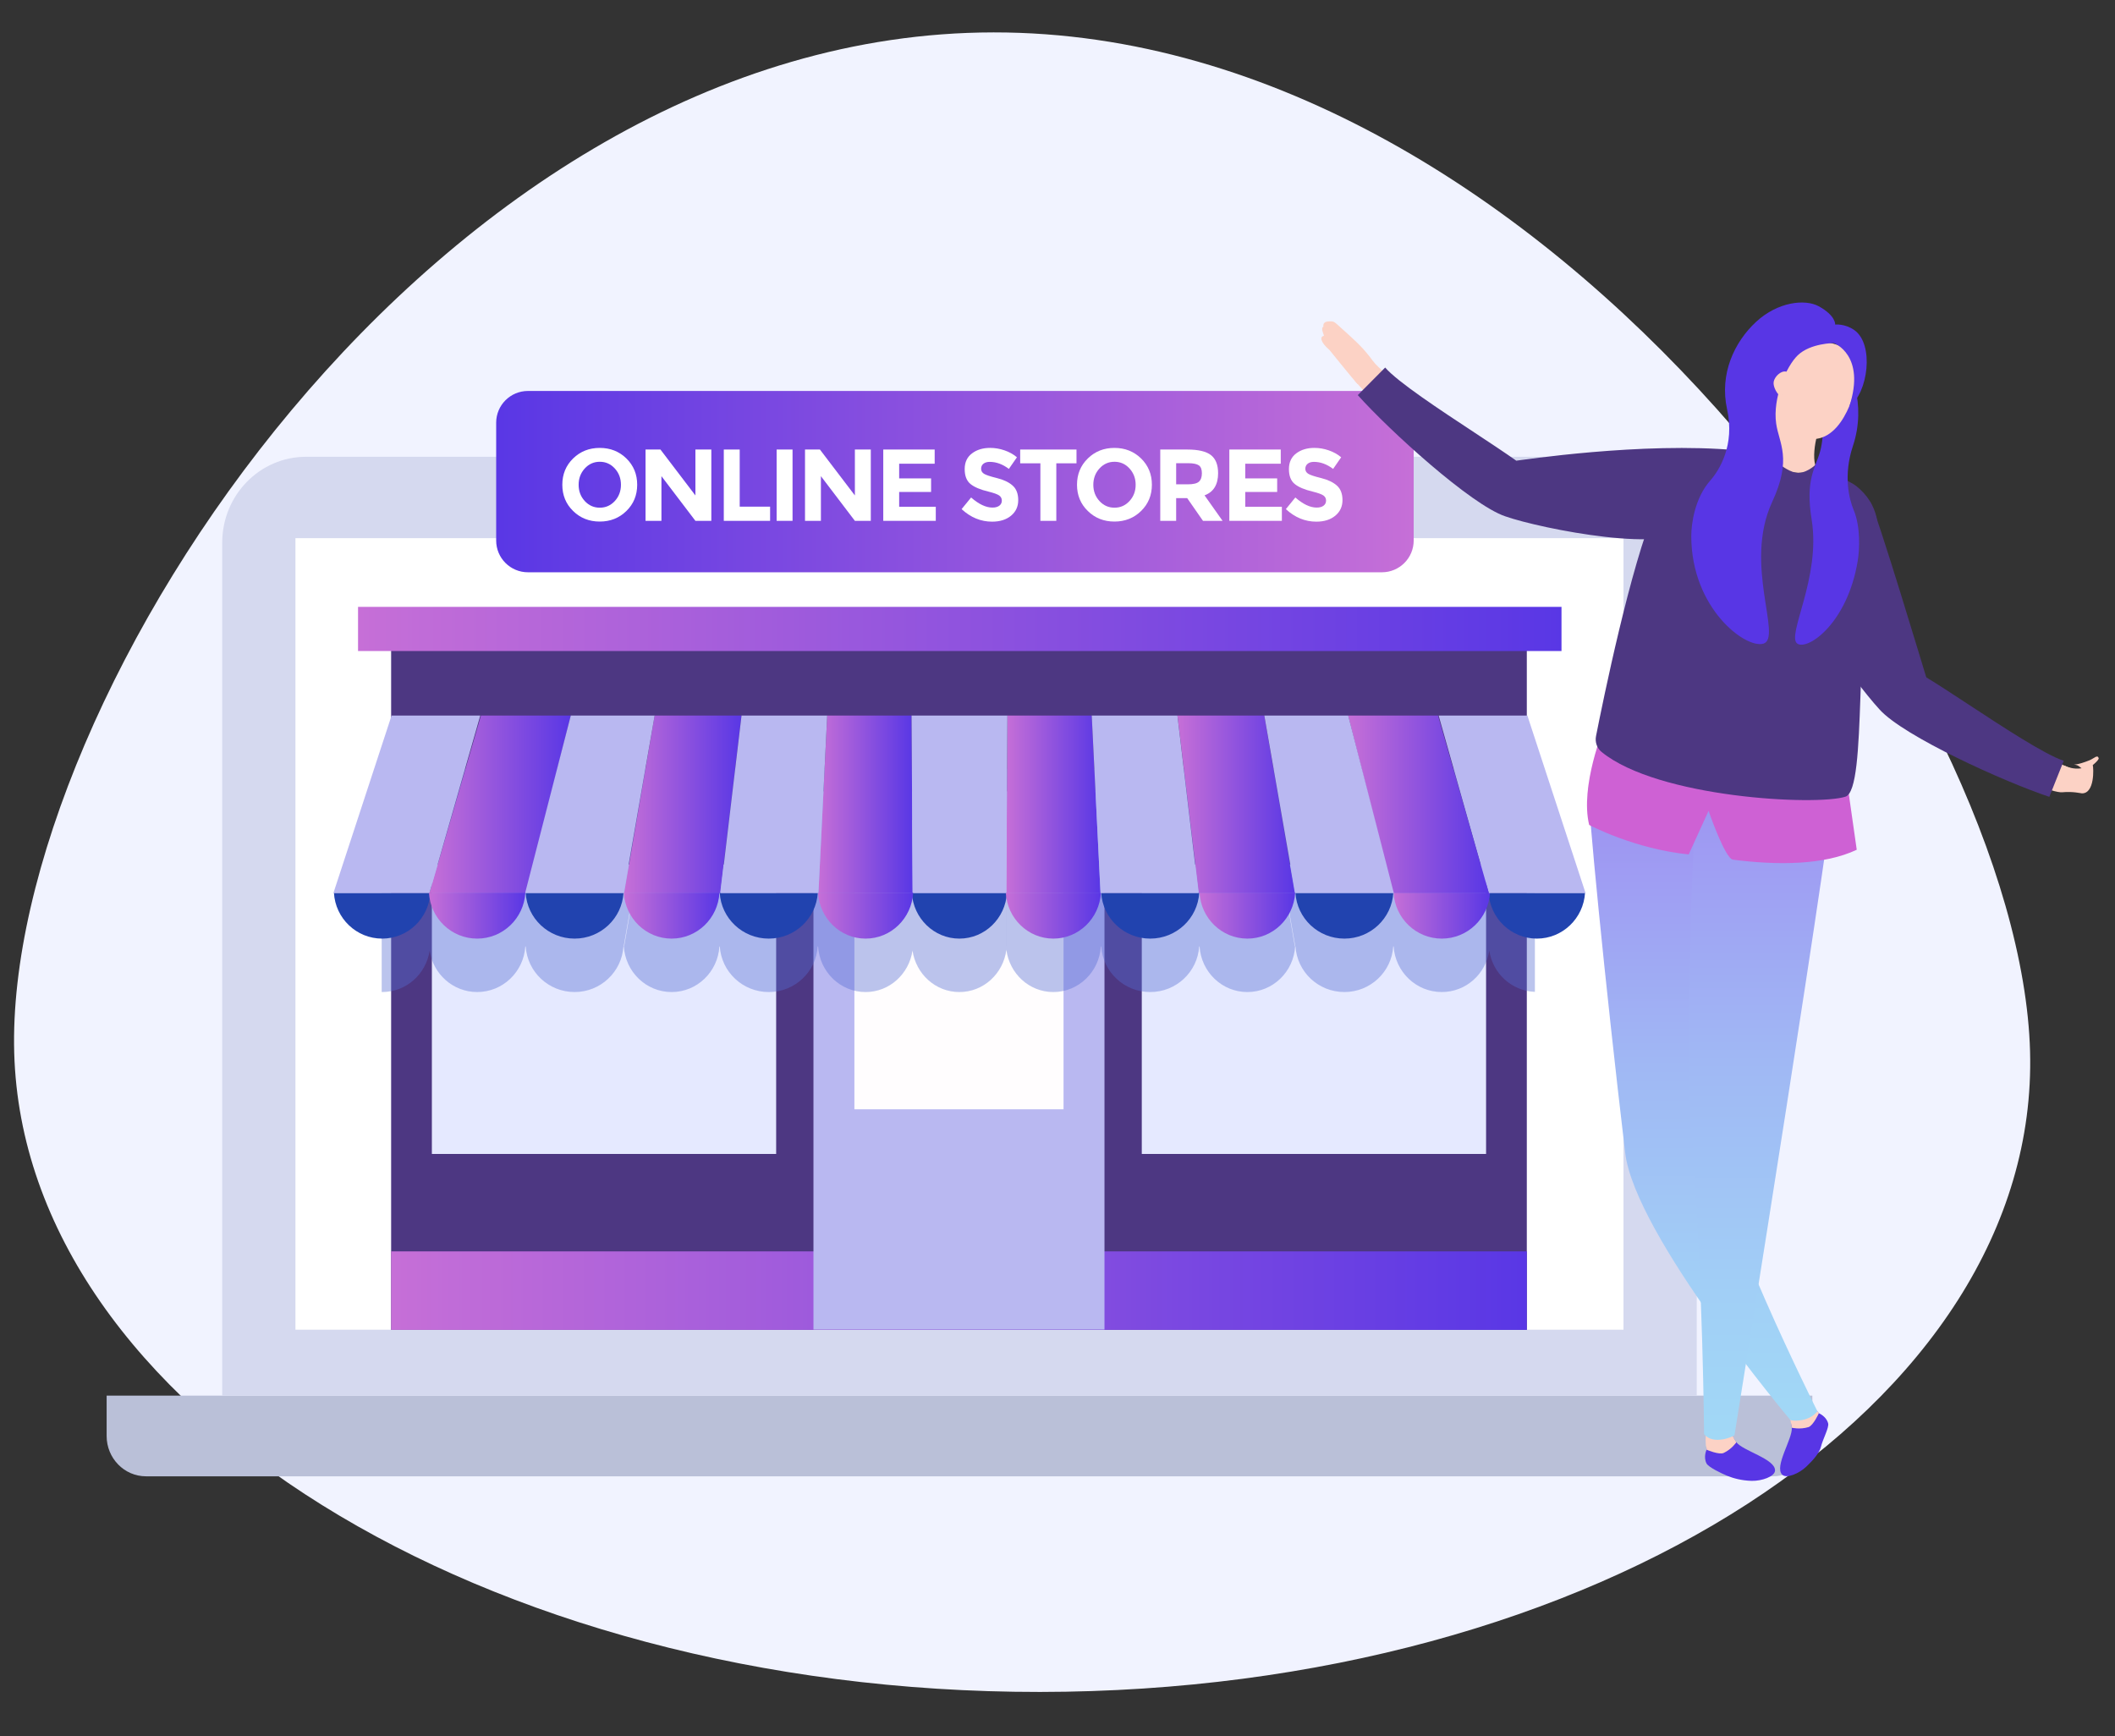 <?xml version="1.0" encoding="utf-8"?>
<!-- Generator: Adobe Illustrator 15.0.0, SVG Export Plug-In . SVG Version: 6.00 Build 0)  -->
<!DOCTYPE svg PUBLIC "-//W3C//DTD SVG 1.1//EN" "http://www.w3.org/Graphics/SVG/1.1/DTD/svg11.dtd">
<svg version="1.1" id="Layer_1" xmlns="http://www.w3.org/2000/svg" xmlns:xlink="http://www.w3.org/1999/xlink" x="0px" y="0px"
	 width="208.333px" height="171px" viewBox="0 0 208.333 171" enable-background="new 0 0 208.333 171" xml:space="preserve">
<rect x="0" y="0" width="208.333" height="171" fill="#333333" stroke="none"/>
<path fill="#F1F3FF" d="M97.871,3.191C43.04,3.239,0.425,68.888,1.4,103.703c0.976,34.819,46.216,63.003,101.047,62.957
	c54.83-0.047,98.49-28.311,97.518-63.125C198.99,68.718,152.703,3.145,97.871,3.191z"/>
<g>
	<g>
		<g>
			<g>
				<path fill="#BAC0D8" d="M10.504,137.472v3.974c0,2.193,1.736,3.974,3.881,3.974h160.251c2.146,0,3.883-1.78,3.883-3.974v-3.974
					H10.504z"/>
			</g>
		</g>
	</g>
	<g>
		<g>
			<g>
				<path fill="#D5D9EF" d="M167.133,137.472V53.453c0-4.677-3.701-8.46-8.27-8.46H30.157c-4.568,0-8.267,3.783-8.267,8.46v84.019
					H167.133z"/>
			</g>
		</g>
	</g>
	<g>
		<g>
			<g>
				<rect x="29.102" y="53.01" fill="#FFFFFF" width="130.816" height="77.966"/>
			</g>
		</g>
	</g>
	<g>
		<g>
			<g>
				<path fill="#FFFFFF" d="M96.643,49.039c0,1.205-0.953,2.187-2.135,2.187c-1.178,0-2.131-0.981-2.131-2.187
					c0-1.207,0.953-2.182,2.131-2.182C95.689,46.857,96.643,47.832,96.643,49.039z"/>
			</g>
		</g>
	</g>
</g>
<g>
	<g>
		<g>
			<g>
				<rect x="38.528" y="64.028" fill="#4D3782" width="111.867" height="66.964"/>
			</g>
		</g>
	</g>
</g>
<g>
	<g>
		<g>
			<g>
				<linearGradient id="SVGID_1_" gradientUnits="userSpaceOnUse" x1="38.528" y1="127.128" x2="150.394" y2="127.128">
					<stop  offset="0" style="stop-color:#C66FD7"/>
					<stop  offset="1" style="stop-color:#5937E5"/>
				</linearGradient>
				<rect x="38.528" y="123.264" fill="url(#SVGID_1_)" width="111.867" height="7.729"/>
			</g>
		</g>
	</g>
</g>
<g>
	<g>
		<g>
			<g>
				<rect x="80.127" y="77.954" fill="#B9B8F1" width="28.667" height="53.007"/>
			</g>
		</g>
	</g>
</g>
<g>
	<g>
		<g>
			<g>
				<rect x="84.161" y="80.758" fill="#FFFDFE" width="20.601" height="28.508"/>
			</g>
		</g>
	</g>
</g>
<g>
	<g>
		<g>
			<g>
				<g>
					<rect x="112.469" y="85.161" fill="#E5E9FF" width="33.914" height="28.505"/>
				</g>
			</g>
		</g>
	</g>
	<g>
		<g>
			<g>
				<g>
					<rect x="42.541" y="85.161" fill="#E5E9FF" width="33.913" height="28.505"/>
				</g>
			</g>
		</g>
	</g>
</g>
<g>
	<g>
		<g>
			<g>
				<linearGradient id="SVGID_2_" gradientUnits="userSpaceOnUse" x1="35.268" y1="61.954" x2="153.812" y2="61.954">
					<stop  offset="0" style="stop-color:#C66FD7"/>
					<stop  offset="1" style="stop-color:#5937E5"/>
				</linearGradient>
				<path fill="url(#SVGID_2_)" d="M35.268,64.13h118.544v-4.352H35.268V64.13z"/>
			</g>
		</g>
	</g>
</g>
<linearGradient id="SVGID_3_" gradientUnits="userSpaceOnUse" x1="48.874" y1="47.44" x2="139.252" y2="47.44">
	<stop  offset="0" style="stop-color:#5937E5"/>
	<stop  offset="1" style="stop-color:#C66FD7"/>
</linearGradient>
<path fill="url(#SVGID_3_)" d="M136.123,38.511h-13.256h-6.926h-8.371h-4.885h-8.369h-0.506h-6.421h-6.834h-6.423h-8.875H52.004
	c-1.729,0-3.13,1.398-3.13,3.128v11.603c0,1.729,1.4,3.129,3.13,3.129h13.253h8.875h6.423h6.834h6.421h0.506h8.369h4.885h8.371
	h6.926h13.256c1.727,0,3.129-1.399,3.129-3.129V41.639C139.252,39.909,137.85,38.511,136.123,38.511z"/>
<g opacity="0.4">
	<path fill="#566CD3" d="M150.451,75.745h-8.74l1.068,3.782h-0.047l-1.086-3.782h-17.107l0.658,3.782h-0.012l-0.65-3.782h-8.551
		l0.451,3.782h-0.006l-0.449-3.782h-8.441l0.184,3.782l0,0l-0.184-3.782h-8.307l-0.02,3.782l0,0l0.02-3.782H73.042l-0.447,3.782
		h-0.01l0.455-3.782h-8.556l-0.647,3.782h-0.014l0.661-3.782H47.375l-1.1,3.782h-0.051l1.082-3.782H38.57l-0.973,2.964v19.003
		c0.019,0,0.03,0.006,0.046,0.006c2.383,0,4.33-1.774,4.676-4.079c0.351,2.305,2.299,4.079,4.683,4.079
		c2.524,0,4.583-1.985,4.743-4.49h0.038c0.161,2.505,2.252,4.49,4.815,4.49c2.563,0,4.648-1.985,4.813-4.49h0.021l0.952-5.459h0.035
		l-0.938,5.429h-0.033c0.142,2.521,2.192,4.521,4.709,4.521c2.507,0,4.548-1.985,4.706-4.49H70.9c0.163,2.505,2.255,4.49,4.824,4.49
		c2.567,0,4.66-1.985,4.821-4.49h0.039c0.156,2.505,2.187,4.49,4.678,4.49c2.356,0,4.281-1.782,4.622-4.085
		c0.339,2.303,2.26,4.085,4.616,4.085c2.381,0,4.32-1.812,4.631-4.153c0.313,2.342,2.246,4.153,4.625,4.153
		c2.494,0,4.523-1.985,4.682-4.49h0.039c0.162,2.505,2.256,4.49,4.822,4.49c2.57,0,4.66-1.985,4.824-4.49h0.037
		c0.16,2.505,2.201,4.49,4.707,4.49c2.518,0,4.568-2,4.709-4.521h-0.033l-0.936-5.429h0.029l0.953,5.459h0.021
		c0.158,2.505,2.248,4.49,4.814,4.49c2.564,0,4.652-1.985,4.814-4.49h0.039c0.16,2.505,2.219,4.49,4.74,4.49
		c2.389,0,4.334-1.776,4.682-4.079c0.338,2.24,2.195,3.969,4.492,4.063V78.006L150.451,75.745z"/>
</g>
<g>
	<rect x="99.14" y="87.769" fill="#566CD3" width="0.002" height="5.429"/>
</g>
<g>
	<g>
		<g>
			<g>
				<g>
					<g>
						<path fill="#2143AF" d="M51.78,87.938c0.143,2.518,2.242,4.517,4.818,4.517c2.574,0,4.673-1.999,4.82-4.517H51.78z"/>
					</g>
				</g>
			</g>
		</g>
		<g>
			<g>
				<g>
					<g>
						<path fill="#2143AF" d="M70.895,87.938c0.145,2.518,2.246,4.517,4.829,4.517c2.579,0,4.681-1.999,4.827-4.517H70.895z"/>
					</g>
				</g>
			</g>
		</g>
		<g>
			<g>
				<g>
					<g>
						<path fill="#2143AF" d="M89.817,87.938c0.143,2.518,2.183,4.517,4.683,4.517c2.508,0,4.543-1.999,4.688-4.517H89.817z"/>
					</g>
				</g>
			</g>
		</g>
		<g>
			<g>
				<g>
					<g>
						<path fill="#2143AF" d="M146.633,87.938c0.143,2.518,2.215,4.517,4.752,4.517c2.531,0,4.598-1.999,4.746-4.517H146.633z"/>
					</g>
				</g>
			</g>
		</g>
		<g>
			<g>
				<g>
					<g>
						<linearGradient id="SVGID_4_" gradientUnits="userSpaceOnUse" x1="137.273" y1="90.196" x2="146.769" y2="90.196">
							<stop  offset="0" style="stop-color:#C66FD7"/>
							<stop  offset="1" style="stop-color:#5937E5"/>
						</linearGradient>
						<path fill="url(#SVGID_4_)" d="M137.273,87.938c0.145,2.518,2.209,4.517,4.746,4.517c2.539,0,4.604-1.999,4.75-4.517H137.273z
							"/>
					</g>
				</g>
			</g>
		</g>
		<g>
			<g>
				<g>
					<g>
						<path fill="#2143AF" d="M127.604,87.938c0.148,2.518,2.244,4.517,4.822,4.517c2.576,0,4.672-1.999,4.82-4.517H127.604z"/>
					</g>
				</g>
			</g>
		</g>
		<g>
			<g>
				<g>
					<g>
						<linearGradient id="SVGID_5_" gradientUnits="userSpaceOnUse" x1="118.156" y1="90.196" x2="127.576" y2="90.196">
							<stop  offset="0" style="stop-color:#C66FD7"/>
							<stop  offset="1" style="stop-color:#5937E5"/>
						</linearGradient>
						<path fill="url(#SVGID_5_)" d="M118.156,87.938c0.145,2.518,2.191,4.517,4.711,4.517c2.518,0,4.568-1.999,4.709-4.517H118.156
							z"/>
					</g>
				</g>
			</g>
		</g>
		<g>
			<g>
				<g>
					<g>
						<path fill="#2143AF" d="M108.473,87.938c0.145,2.518,2.248,4.517,4.826,4.517s4.682-1.999,4.828-4.517H108.473z"/>
					</g>
				</g>
			</g>
		</g>
		<g>
			<g>
				<g>
					<g>
						<path fill="#2143AF" d="M32.893,87.938c0.141,2.518,2.211,4.517,4.75,4.517c2.537,0,4.6-1.999,4.748-4.517H32.893z"/>
					</g>
				</g>
			</g>
		</g>
		<g>
			<g>
				<g>
					<g>
						<linearGradient id="SVGID_6_" gradientUnits="userSpaceOnUse" x1="99.074" y1="90.196" x2="108.443" y2="90.196">
							<stop  offset="0" style="stop-color:#C66FD7"/>
							<stop  offset="1" style="stop-color:#5937E5"/>
						</linearGradient>
						<path fill="url(#SVGID_6_)" d="M99.074,87.938c0.143,2.518,2.18,4.517,4.682,4.517c2.504,0,4.545-1.999,4.688-4.517H99.074z"
							/>
					</g>
				</g>
			</g>
		</g>
		<g>
			<g>
				<g>
					<g>
						<g>
							<g>
								<polygon fill="#B9B8F1" points="156.182,87.971 150.451,70.486 141.711,70.486 146.648,87.971 								"/>
							</g>
						</g>
					</g>
				</g>
				<g>
					<g>
						<g>
							<g>
								<linearGradient id="SVGID_7_" gradientUnits="userSpaceOnUse" x1="61.478" y1="79.228" x2="73.04" y2="79.228">
									<stop  offset="0" style="stop-color:#C66FD7"/>
									<stop  offset="1" style="stop-color:#5937E5"/>
								</linearGradient>
								<polygon fill="url(#SVGID_7_)" points="70.936,87.971 73.04,70.486 64.484,70.486 61.478,87.971 								"/>
							</g>
						</g>
					</g>
					<g>
						<g>
							<g>
								<linearGradient id="SVGID_8_" gradientUnits="userSpaceOnUse" x1="80.62" y1="79.228" x2="89.897" y2="79.228">
									<stop  offset="0" style="stop-color:#C66FD7"/>
									<stop  offset="1" style="stop-color:#5937E5"/>
								</linearGradient>
								<polygon fill="url(#SVGID_8_)" points="89.897,87.971 89.791,70.486 81.483,70.486 80.62,87.971 								"/>
							</g>
						</g>
					</g>
					<g>
						<g>
							<g>
								<linearGradient id="SVGID_9_" gradientUnits="userSpaceOnUse" x1="115.984" y1="79.228" x2="127.547" y2="79.228">
									<stop  offset="0" style="stop-color:#C66FD7"/>
									<stop  offset="1" style="stop-color:#5937E5"/>
								</linearGradient>
								<polygon fill="url(#SVGID_9_)" points="127.547,87.971 124.535,70.486 115.984,70.486 118.086,87.971 								"/>
							</g>
						</g>
					</g>
					<g>
						<g>
							<g>
								<linearGradient id="SVGID_10_" gradientUnits="userSpaceOnUse" x1="99.125" y1="79.228" x2="108.402" y2="79.228">
									<stop  offset="0" style="stop-color:#C66FD7"/>
									<stop  offset="1" style="stop-color:#5937E5"/>
								</linearGradient>
								<polygon fill="url(#SVGID_10_)" points="108.402,87.971 107.539,70.486 99.232,70.486 99.125,87.971 								"/>
							</g>
						</g>
					</g>
					<g>
						<g>
							<g>
								<linearGradient id="SVGID_11_" gradientUnits="userSpaceOnUse" x1="132.797" y1="79.228" x2="146.662" y2="79.228">
									<stop  offset="0" style="stop-color:#C66FD7"/>
									<stop  offset="1" style="stop-color:#5937E5"/>
								</linearGradient>
								<polygon fill="url(#SVGID_11_)" points="146.662,87.971 141.646,70.486 132.797,70.486 137.217,87.971 								"/>
							</g>
						</g>
					</g>
					<g>
						<g>
							<g>
								<linearGradient id="SVGID_12_" gradientUnits="userSpaceOnUse" x1="42.299" y1="79.228" x2="56.222" y2="79.228">
									<stop  offset="0" style="stop-color:#C66FD7"/>
									<stop  offset="1" style="stop-color:#5937E5"/>
								</linearGradient>
								<polygon fill="url(#SVGID_12_)" points="51.808,87.971 56.222,70.486 47.375,70.486 42.299,87.971 								"/>
							</g>
						</g>
					</g>
				</g>
				<g>
					<g>
						<g>
							<g>
								<polygon fill="#B9B8F1" points="42.299,87.971 47.307,70.486 38.57,70.486 32.84,87.971 								"/>
							</g>
						</g>
					</g>
				</g>
			</g>
			<g>
				<g>
					<g>
						<g>
							<polygon fill="#B9B8F1" points="61.431,87.971 64.484,70.486 56.222,70.486 51.725,87.971 							"/>
						</g>
					</g>
				</g>
			</g>
			<g>
				<g>
					<g>
						<g>
							<polygon fill="#B9B8F1" points="80.62,87.971 81.483,70.486 73.042,70.486 70.964,87.971 							"/>
						</g>
					</g>
				</g>
			</g>
			<g>
				<g>
					<g>
						<g>
							<polygon fill="#B9B8F1" points="137.297,87.971 132.803,70.486 124.539,70.486 127.59,87.971 							"/>
						</g>
					</g>
				</g>
			</g>
			<g>
				<g>
					<g>
						<g>
							<polygon fill="#B9B8F1" points="118.057,87.971 115.98,70.486 107.539,70.486 108.404,87.971 							"/>
						</g>
					</g>
				</g>
			</g>
			<g>
				<g>
					<g>
						<polygon fill="#B9B8F1" points="99.123,87.971 99.232,70.486 89.791,70.486 89.897,87.971 						"/>
					</g>
				</g>
			</g>
		</g>
		<g>
			<g>
				<g>
					<g>
						<linearGradient id="SVGID_13_" gradientUnits="userSpaceOnUse" x1="42.254" y1="90.196" x2="51.748" y2="90.196">
							<stop  offset="0" style="stop-color:#C66FD7"/>
							<stop  offset="1" style="stop-color:#5937E5"/>
						</linearGradient>
						<path fill="url(#SVGID_13_)" d="M42.254,87.938c0.145,2.518,2.208,4.517,4.747,4.517c2.538,0,4.603-1.999,4.747-4.517H42.254z
							"/>
					</g>
				</g>
			</g>
		</g>
		<g>
			<g>
				<g>
					<g>
						<linearGradient id="SVGID_14_" gradientUnits="userSpaceOnUse" x1="61.447" y1="90.196" x2="70.868" y2="90.196">
							<stop  offset="0" style="stop-color:#C66FD7"/>
							<stop  offset="1" style="stop-color:#5937E5"/>
						</linearGradient>
						<path fill="url(#SVGID_14_)" d="M61.447,87.938c0.142,2.518,2.192,4.517,4.709,4.517c2.518,0,4.571-1.999,4.712-4.517H61.447z
							"/>
					</g>
				</g>
			</g>
		</g>
		<g>
			<g>
				<g>
					<g>
						<linearGradient id="SVGID_15_" gradientUnits="userSpaceOnUse" x1="80.577" y1="90.196" x2="89.948" y2="90.196">
							<stop  offset="0" style="stop-color:#C66FD7"/>
							<stop  offset="1" style="stop-color:#5937E5"/>
						</linearGradient>
						<path fill="url(#SVGID_15_)" d="M80.577,87.938c0.146,2.518,2.184,4.517,4.686,4.517c2.503,0,4.543-1.999,4.686-4.517H80.577z
							"/>
					</g>
				</g>
			</g>
		</g>
	</g>
</g>
<g>
	<path fill="#FFFFFF" d="M61.7,50.335c-0.711,0.694-1.584,1.04-2.625,1.04c-1.039,0-1.912-0.346-2.621-1.04
		c-0.711-0.693-1.064-1.555-1.064-2.588c0-1.031,0.354-1.894,1.064-2.589c0.709-0.692,1.582-1.038,2.621-1.038
		c1.041,0,1.914,0.346,2.625,1.038c0.71,0.695,1.065,1.558,1.065,2.589C62.765,48.78,62.41,49.642,61.7,50.335z M61.165,47.752
		c0-0.627-0.2-1.16-0.602-1.604c-0.403-0.441-0.896-0.663-1.482-0.663c-0.588,0-1.08,0.222-1.483,0.663
		c-0.401,0.443-0.601,0.977-0.601,1.604s0.199,1.159,0.601,1.598c0.403,0.438,0.896,0.659,1.483,0.659
		c0.586,0,1.079-0.221,1.482-0.659C60.964,48.911,61.165,48.379,61.165,47.752z"/>
	<path fill="#FFFFFF" d="M68.5,44.279h1.568v7.025H68.5l-3.346-4.401v4.401h-1.566v-7.025h1.468l3.444,4.524V44.279z"/>
	<path fill="#FFFFFF" d="M71.295,51.305v-7.025h1.568v5.627h2.994v1.398H71.295z"/>
	<path fill="#FFFFFF" d="M76.501,44.279h1.567v7.025h-1.567V44.279z"/>
	<path fill="#FFFFFF" d="M84.208,44.279h1.568v7.025h-1.568l-3.346-4.401v4.401h-1.566v-7.025h1.467l3.445,4.524V44.279z"/>
	<path fill="#FFFFFF" d="M92.068,44.279v1.398h-3.498v1.446h3.145v1.336h-3.145v1.457h3.607v1.388h-5.173v-7.025H92.068z"/>
	<path fill="#FFFFFF" d="M96.867,45.681c-0.152,0.126-0.225,0.289-0.225,0.494c0,0.204,0.092,0.365,0.275,0.487
		c0.186,0.121,0.609,0.263,1.275,0.427c0.668,0.165,1.186,0.411,1.553,0.739c0.369,0.327,0.553,0.807,0.553,1.437
		c0,0.629-0.234,1.141-0.707,1.533c-0.473,0.391-1.094,0.587-1.865,0.587c-1.111,0-2.113-0.411-3.006-1.235l0.936-1.146
		c0.758,0.662,1.457,0.994,2.102,0.994c0.287,0,0.514-0.062,0.678-0.186s0.246-0.291,0.246-0.503c0-0.21-0.088-0.378-0.26-0.503
		c-0.176-0.123-0.521-0.248-1.037-0.377c-0.818-0.192-1.414-0.446-1.793-0.757c-0.379-0.313-0.568-0.802-0.568-1.469
		s0.24-1.181,0.719-1.542c0.479-0.363,1.076-0.542,1.793-0.542c0.471,0,0.939,0.079,1.408,0.241c0.469,0.16,0.879,0.388,1.227,0.683
		l-0.795,1.146c-0.609-0.463-1.24-0.694-1.889-0.694C97.225,45.495,97.02,45.558,96.867,45.681z"/>
	<path fill="#FFFFFF" d="M104.049,45.637v5.668h-1.568v-5.668h-1.99v-1.357h5.547v1.357H104.049z"/>
	<path fill="#FFFFFF" d="M112.4,50.335c-0.711,0.694-1.586,1.04-2.625,1.04s-1.914-0.346-2.621-1.04
		c-0.713-0.693-1.066-1.555-1.066-2.588c0-1.031,0.354-1.894,1.066-2.589c0.707-0.692,1.582-1.038,2.621-1.038
		s1.914,0.346,2.625,1.038c0.709,0.695,1.064,1.558,1.064,2.589C113.465,48.78,113.109,49.642,112.4,50.335z M111.865,47.752
		c0-0.627-0.201-1.16-0.604-1.604c-0.4-0.441-0.895-0.663-1.48-0.663c-0.588,0-1.08,0.222-1.484,0.663
		c-0.4,0.443-0.602,0.977-0.602,1.604s0.201,1.159,0.602,1.598c0.404,0.438,0.896,0.659,1.484,0.659c0.586,0,1.08-0.221,1.48-0.659
		C111.664,48.911,111.865,48.379,111.865,47.752z"/>
	<path fill="#FFFFFF" d="M119.986,46.611c0,1.126-0.447,1.854-1.336,2.181l1.777,2.513h-1.93l-1.557-2.24h-1.086v2.24h-1.566v-7.025
		h2.664c1.09,0,1.869,0.185,2.336,0.554C119.754,45.201,119.986,45.794,119.986,46.611z M118.096,47.446
		c0.195-0.175,0.293-0.451,0.293-0.831c0-0.377-0.1-0.638-0.301-0.777c-0.203-0.141-0.555-0.212-1.057-0.212h-1.176v2.081h1.146
		C117.537,47.707,117.902,47.621,118.096,47.446z"/>
	<path fill="#FFFFFF" d="M126.158,44.279v1.398h-3.498v1.446h3.145v1.336h-3.145v1.457h3.607v1.388h-5.174v-7.025H126.158z"/>
	<path fill="#FFFFFF" d="M128.807,45.681c-0.152,0.126-0.229,0.289-0.229,0.494c0,0.204,0.092,0.365,0.277,0.487
		c0.184,0.121,0.607,0.263,1.277,0.427c0.664,0.165,1.184,0.411,1.553,0.739c0.369,0.327,0.553,0.807,0.553,1.437
		c0,0.629-0.236,1.141-0.709,1.533c-0.473,0.391-1.094,0.587-1.865,0.587c-1.113,0-2.111-0.411-3.004-1.235l0.934-1.146
		c0.758,0.662,1.457,0.994,2.102,0.994c0.287,0,0.514-0.062,0.678-0.186s0.246-0.291,0.246-0.503c0-0.21-0.086-0.378-0.26-0.503
		c-0.176-0.123-0.52-0.248-1.037-0.377c-0.816-0.192-1.414-0.446-1.793-0.757c-0.379-0.313-0.568-0.802-0.568-1.469
		s0.24-1.181,0.717-1.542c0.48-0.363,1.078-0.542,1.795-0.542c0.469,0,0.939,0.079,1.408,0.241c0.469,0.16,0.877,0.388,1.227,0.683
		l-0.793,1.146c-0.611-0.463-1.242-0.694-1.891-0.694C129.164,45.495,128.957,45.558,128.807,45.681z"/>
</g>
<g>
	<g>
		<path fill="#FCD2C5" d="M205.814,74.891c-0.479,0.195-1.004,0.374-1.516,0.432c0.586,0.021,0.516,0.378,1.123,0.49
			c0.248-0.027,1.402-0.924,1.301-1.147C206.592,74.304,206.268,74.711,205.814,74.891z"/>
		<path fill="#FCD2C5" d="M203.305,75.404c-0.031,0.011-0.248,2.005-0.137,2.633c1.027-0.093,1.822,0.109,1.9,0.11
			c1.289,0.028,1.156-2.521,1.076-2.785C206.084,75.163,205.014,76.203,203.305,75.404z"/>
		<path fill="#FCD2C5" d="M183.611,50.642c-0.262-0.451-5.531,2.407-6.211,3.21c-1.57,1.851,5.674,12.617,8.896,15.981
			c1.223,1.28,5.582,1.372,3.154-3.633C187.475,62.12,185.057,53.139,183.611,50.642z"/>
		<path fill="#FCD2C5" d="M188.203,66.585c-0.969-0.116-2.381,0.327-2.424,2.308c-0.043,2.162,15.668,9.41,17.389,9.145
			c0.15-0.663,0.619-1.318,1.131-2.259c-3.156-0.927-12.709-7.698-15.525-9.039C188.623,66.668,188.428,66.612,188.203,66.585z"/>
		<path fill="#4D3782" d="M189.742,66.719c-0.107-0.325-4.803-16.013-5.52-17.295c-0.109-0.198-7.838,2.359-8.551,3.167
			c-2.117,2.424,6.961,14.584,9.475,17.299c2.381,2.648,12.316,7.137,16.719,8.602l1.42-3.557c-1.771-0.551-6-3.322-9.393-5.549
			C192.334,68.363,190.861,67.396,189.742,66.719z"/>
	</g>
	<path fill="#FCD2C5" d="M167.328,101.789c-0.238,1.736,0.715,40.678,0.715,40.678c0.023,0.079,1.488,0.326,2.467-0.383
		c0,0,4.531-37.814,4.645-38.564C174.49,104.097,168.277,102.62,167.328,101.789z"/>
	<path fill="#5836E5" d="M171.039,142.063c-0.326-0.44-0.721-1.121-0.721-1.121l-2.102,1c0,0-0.178,0.209-0.115,0.858
		c0,0-0.336,0.702-0.006,1.351c0.189,0.369,1.496,1,2.07,1.23c0.576,0.232,1.381,0.46,2.383,0.487
		c1.002,0.02,2.258-0.423,2.295-1.005C174.914,143.716,171.67,142.92,171.039,142.063z"/>
	<g>
		<path fill="#5836E5" d="M179.164,139.207c-0.383-0.523-0.664-0.562-0.664-0.562l-2.223,0.671c0,0,0.164,0.769,0.217,1.317
			c0.105,1.058-1.764,3.827-0.938,4.63c0.418,0.406,1.646-0.108,2.371-0.797c0.725-0.688,1.291-1.358,1.441-1.959
			c0.184-0.749,0.82-1.902,0.709-2.305C179.889,139.501,179.164,139.207,179.164,139.207z"/>
		<path fill="#FCD2C5" d="M176.143,139.28c0,0,0.248,0.533,0.352,1.354c0,0,0.799,0.199,1.637-0.058
			c0.477-0.146,1.033-1.369,1.033-1.369c-0.383-0.523-0.666-0.86-0.666-0.86L176.143,139.28z"/>
		<linearGradient id="SVGID_16_" gradientUnits="userSpaceOnUse" x1="167.745" y1="139.94" x2="167.745" y2="77.546">
			<stop  offset="0" style="stop-color:#A1D8F6"/>
			<stop  offset="0.214" style="stop-color:#A1CFF6"/>
			<stop  offset="0.558" style="stop-color:#A0B8F4"/>
			<stop  offset="0.988" style="stop-color:#9E91F2"/>
			<stop  offset="1" style="stop-color:#9E90F2"/>
		</linearGradient>
		<path fill="url(#SVGID_16_)" d="M169.395,77.906c-4.879,0.56-11.264,0.273-12.92-0.36c-0.123,1.373,1.588,18.981,3.609,36.001
			c0.963,8.147,16.256,26.307,16.256,26.307c0.033,0.105,1.742,0.313,2.682-0.833c0,0-10.346-20.668-10.098-25.888
			C169.488,101.359,170.799,86.454,169.395,77.906z"/>
	</g>
	<path fill="#FCD2C5" d="M168.018,141.717c0,0,0.021,0.435,0.084,1.084c0,0,1.238,0.531,1.686,0.317
		c0.795-0.37,1.252-1.055,1.252-1.055c-0.473-0.682-0.648-1.238-0.648-1.238L168.018,141.717z"/>
	<linearGradient id="SVGID_17_" gradientUnits="userSpaceOnUse" x1="173.629" y1="141.828" x2="173.629" y2="74.982">
		<stop  offset="0" style="stop-color:#A1D8F6"/>
		<stop  offset="0.214" style="stop-color:#A1CFF6"/>
		<stop  offset="0.558" style="stop-color:#A0B8F4"/>
		<stop  offset="0.988" style="stop-color:#9E91F2"/>
		<stop  offset="1" style="stop-color:#9E90F2"/>
	</linearGradient>
	<path fill="url(#SVGID_17_)" d="M167.238,75.229c0,0-1.537,24.968-0.582,37.114c1.1,14.071,1.199,28.915,1.199,28.915
		c0.922,1.158,2.965,0.209,2.998,0.102c0,0,10.256-63.755,10.057-66.378C179.244,75.588,172.105,75.861,167.238,75.229z"/>
	<path fill="#CE61D4" d="M157.994,71.699c0,0-2.383,5.742-1.457,9.559c0,0,4.416,2.362,9.805,2.904l1.957-4.291
		c0,0,1.617,4.71,2.404,4.809c4.42,0.563,8.977,0.542,12.191-0.977l-0.984-6.906L157.994,71.699z"/>
	<path fill="#FCD2C5" d="M174.947,38.324c0.01,1.375-0.896,5.078-1.461,5.721c0.775,2.634,4.834,3.188,5.316,1.763
		c-0.43-1.666,0.65-4.499,0.699-4.773C178.48,41.046,175.252,38.618,174.947,38.324z"/>
	<path fill="#4D3782" d="M182.811,47.849c-0.596-0.468-4.008-2.041-4.008-2.041s-0.988,0.947-1.967,0.741
		c-1.43-0.306-3.35-2.504-3.35-2.504s-3.195,0.42-4.268,0.524c-3.219,0.317-5.053,2.938-6.141,5.452
		c-2.451,5.669-5.158,18.91-5.863,22.478c-0.117,0.586,0.08,1.192,0.547,1.57c5.541,4.525,21.127,5.323,24.018,4.407
		c2.223-0.704,0.748-17.424,2.906-24.294C185.299,52.212,185.117,49.654,182.811,47.849z"/>
	<g>
		<path fill="#FCD2C5" d="M132.447,32.611c-0.26-0.206-0.846-0.818-1.09-0.918c-0.16-0.063-0.652-0.057-0.832,0.05
			c-0.236,0.145-0.164,0.441-0.164,0.441c-0.336,0.12,0.121,0.892,0.037,0.903c-0.365,0.045-0.414,0.557,0.564,1.395
			c0.061,0.049,2.057,2.582,2.76,3.341c0.502-0.397,1.672-2.028,1.656-2.059c-0.326-0.482-0.721-0.972-1.135-1.433
			C133.758,33.786,132.533,32.688,132.447,32.611z"/>
		<path fill="#FCD2C5" d="M166.547,44.639c-2.863-0.34-12.066,1.006-16.6,0.805c-5.557-0.244-3.74,3.719-2.084,4.337
			c4.367,1.623,17.123,4.01,18.201,1.831C166.531,50.666,167.064,44.697,166.547,44.639z"/>
		<path fill="#FCD2C5" d="M149.721,46.278c-2.346-2.053-12.346-8.142-14.451-10.667c-0.66,0.84-1.27,1.493-1.816,1.899
			c3.541,4.087,13.514,13.27,15.48,12.369c1.799-0.818,1.65-2.292,1.156-3.139C149.98,46.55,149.85,46.388,149.721,46.278z"/>
		<path fill="#4D3782" d="M171.086,44.354c-9.293-0.866-21.389,0.997-21.729,1.024c-1.066-0.756-2.539-1.727-4.09-2.752
			c-3.391-2.231-7.613-5.014-8.824-6.423l-2.699,2.716c3.088,3.46,11.148,10.803,14.525,11.938
			c3.486,1.231,16.701,3.847,18.086,0.943C166.818,50.828,172.15,44.45,171.086,44.354z"/>
	</g>
	<path fill="#5836E5" d="M182.521,43.918c0.672-2.015,0.643-4.018,0.223-5.724c-0.766-1.43-3.484,1.031-3.52,1.077
		c0.361,1.378,0.518,3.513,0.063,5.19c-0.447,1.624-1.486,2.745-0.834,6.729c0.932,5.726-2.535,11.453-1.406,12.21
		c1.029,0.685,4.936-2.005,5.945-8.162c0.172-1.053,0.307-3.295-0.402-5.005C182.16,49.205,181.541,46.854,182.521,43.918z"/>
	<path fill="#FCD2C5" d="M179.633,33.699c-1.992-0.144-3.762,1.69-3.9,3.665c0,0.021-0.143,2.054-0.143,2.054
		c-0.104,1.484,2.031,3.99,3.346,3.807c3.115-0.432,4.16-6.01,4.102-6.654C182.869,34.778,181.49,33.832,179.633,33.699z"/>
	<path fill="#5836E5" d="M182.633,32.499c-0.938-0.643-1.863-0.527-1.863-0.527s0.082-0.874-1.623-1.806
		c-1.363-0.742-4.047-0.427-6.168,1.537c-2.119,1.962-3.631,5.099-2.855,8.623c0.775,3.521-0.754,5.983-1.67,7.022
		c-1.521,1.729-1.863,4.263-1.859,5.481c0.021,7.113,5.35,11.083,7.098,10.573c1.916-0.561-1.986-7.812,0.871-13.959
		c1.99-4.28,0.67-5.783,0.395-7.711c-0.363-2.521,0.984-5.641,2.125-6.736c1.252-1.202,3.557-1.202,3.557-1.202
		s3.184,1.162,1.518,6.252C184.006,38.721,184.656,33.889,182.633,32.499z"/>
	<path fill="#FCD2C5" d="M174.711,37.609c-0.088,0.478,0.365,1.311,0.813,1.525c0.297-0.495,0.893-1.497,1.17-2.138
		c-0.238-0.229-0.584-0.364-0.781-0.397C175.406,36.508,174.803,37.1,174.711,37.609z"/>
</g>
</svg>
